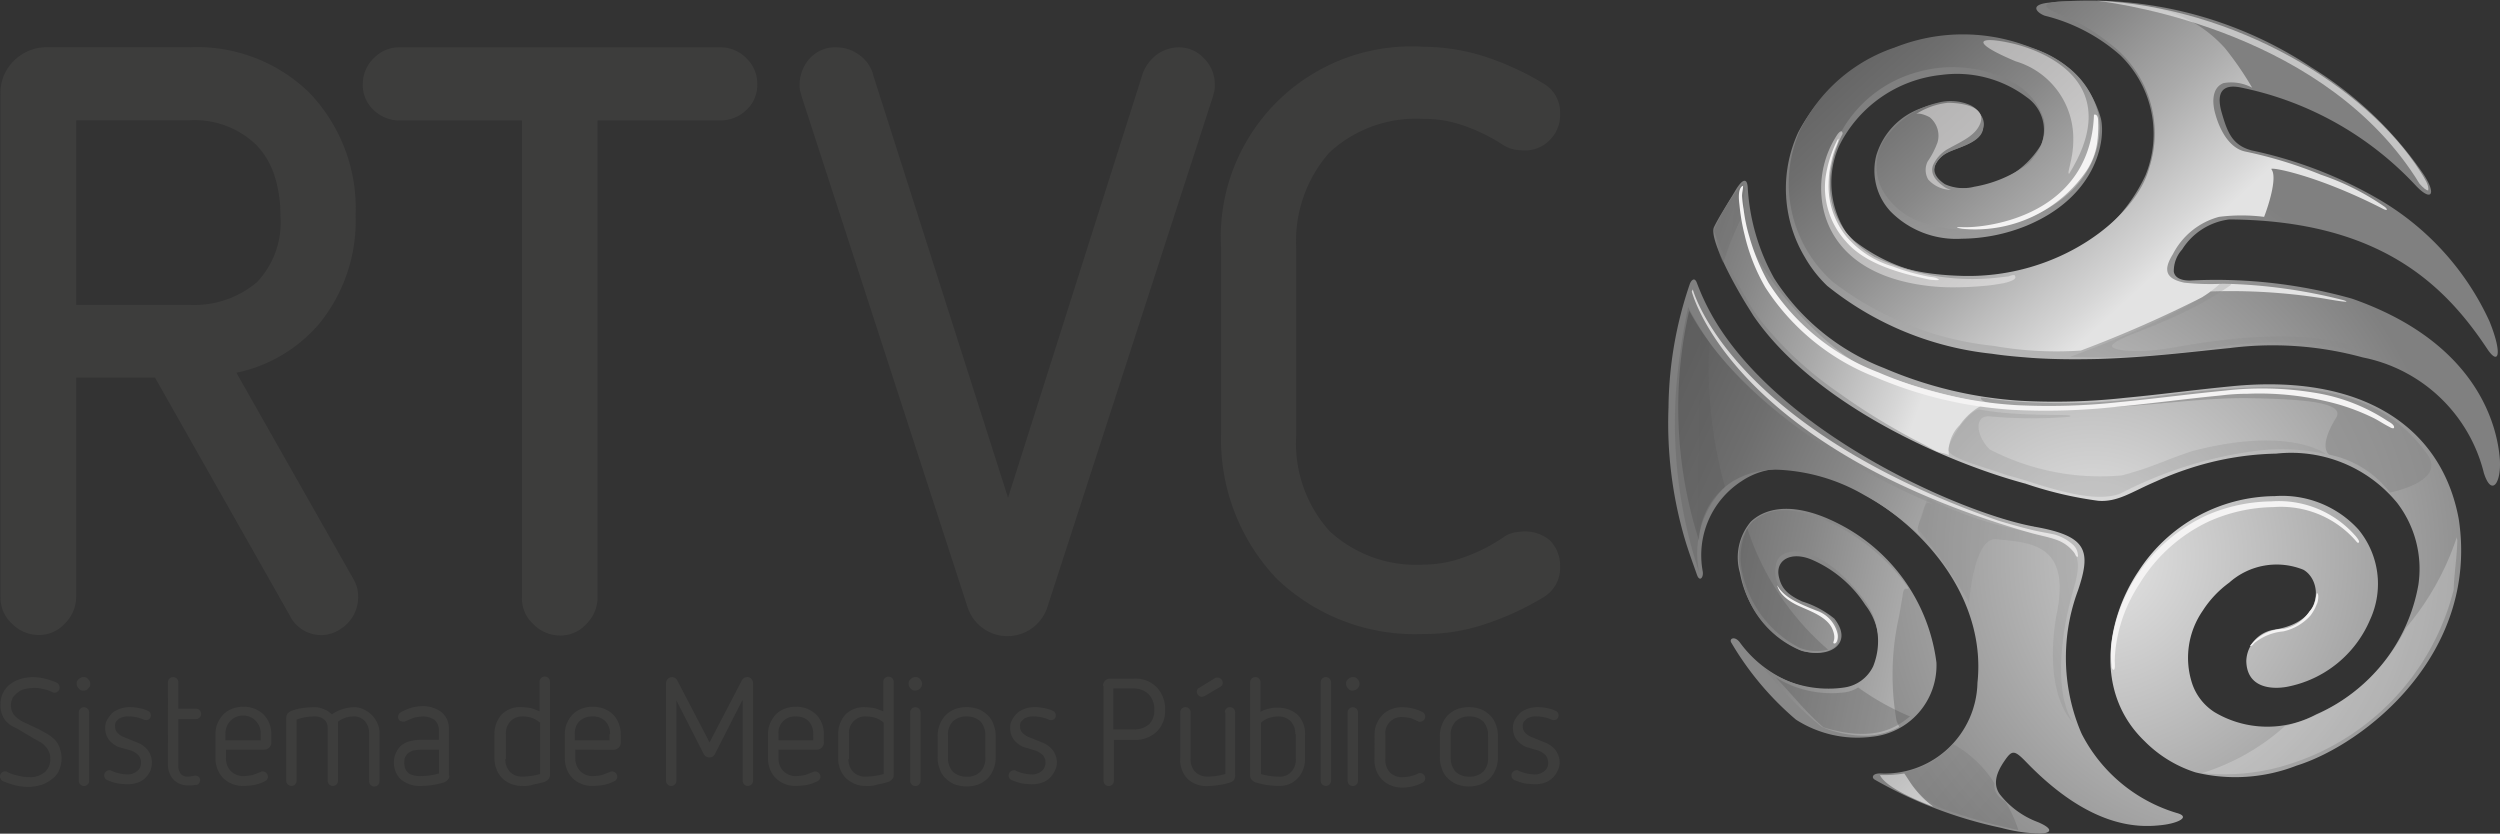 <svg xmlns="http://www.w3.org/2000/svg" xmlns:xlink="http://www.w3.org/1999/xlink" width="114.474" height="38.173" viewBox="0 0 114.474 38.173"><rect x="0" y="0" width="114.474" height="38.173" fill="#333333" stroke="none"/><defs><style>.a{fill:url(#a);}.b{fill:url(#b);}.c{fill:url(#c);}.d{fill:url(#d);}.e{fill:url(#e);}.f{fill:url(#f);}.g{fill:url(#g);}.h{fill:url(#h);}.i{fill:url(#i);}.j,.o,.p{fill:#f4f3f3;}.j{opacity:0.49;}.k,.l,.n{opacity:0.25;}.k{fill:url(#j);}.l{fill:url(#k);}.m{opacity:0.58;fill:url(#l);}.n{fill:url(#m);}.o{opacity:0.77;}.q,.r,.s,.t,.u{opacity:0.35;}.q{fill:url(#n);}.r{fill:url(#o);}.s{fill:url(#p);}.t{fill:url(#q);}.u{fill:url(#r);}.v,.w{fill:#f2f2f2;}.v{opacity:0.27;}.w{opacity:0.6;}.x{fill:#3d3d3c;}</style><radialGradient id="a" cx="2.282" cy="0.214" r="1.899" gradientTransform="translate(0.054) scale(1.112 1)" gradientUnits="objectBoundingBox"><stop offset="0" stop-color="#e6e6e6"/><stop offset="1" stop-color="#888"/></radialGradient><radialGradient id="b" cx="1.034" cy="0.503" r="0.784" gradientTransform="translate(0.005) scale(1.077 1)" gradientUnits="objectBoundingBox"><stop offset="0" stop-color="#e6e6e6"/><stop offset="1" stop-color="gray"/></radialGradient><radialGradient id="c" cx="0.651" cy="0.632" r="0.728" gradientTransform="translate(-0.022) scale(0.798 1)" xlink:href="#b"/><radialGradient id="d" cx="0.581" cy="1.149" r="0.895" gradientTransform="translate(-0.069) scale(0.68 1)" xlink:href="#b"/><linearGradient id="e" x1="0.839" y1="0.594" x2="-0.628" y2="0.053" gradientUnits="objectBoundingBox"><stop offset="0" stop-color="#e3e3e3"/><stop offset="0.055" stop-color="#d6d6d6"/><stop offset="0.272" stop-color="#aaa"/><stop offset="0.481" stop-color="#878787"/><stop offset="0.678" stop-color="#6e6e6e"/><stop offset="0.856" stop-color="#5f5f5f"/><stop offset="1" stop-color="#595959"/></linearGradient><linearGradient id="f" x1="0.694" y1="0.649" x2="-0.116" y2="0.136" xlink:href="#e"/><linearGradient id="g" x1="1.69" y1="0.834" x2="-1.136" y2="0.051" xlink:href="#e"/><linearGradient id="h" x1="1.537" y1="1.234" x2="-0.401" y2="0.442" xlink:href="#e"/><linearGradient id="i" x1="2.141" y1="1.333" x2="-9.228" y2="-5.443" xlink:href="#e"/><radialGradient id="j" cx="0.736" cy="0.607" r="1.701" gradientTransform="matrix(0.231, -0.023, 0.004, 0.817, -0.763, 0.546)" gradientUnits="objectBoundingBox"><stop offset="0" stop-color="#ededed"/><stop offset="1" stop-color="#888"/></radialGradient><radialGradient id="k" cx="-0.1" cy="0.118" r="2.538" gradientTransform="translate(-1.272) scale(0.253 1)" xlink:href="#j"/><radialGradient id="l" cx="0.738" cy="0.607" r="1.646" gradientTransform="translate(-0.579 -0.001) scale(0.234 0.981)" xlink:href="#j"/><radialGradient id="m" cx="0.739" cy="0.608" r="0.612" gradientTransform="translate(0.95 -0.004) scale(1.399 0.981)" xlink:href="#j"/><linearGradient id="n" x1="-7.063" y1="-1.068" x2="3.697" y2="1.132" xlink:href="#e"/><linearGradient id="o" x1="-3.836" y1="-4.671" x2="-0.59" y2="-0.758" xlink:href="#e"/><linearGradient id="p" x1="-5.07" y1="-1.472" x2="-0.128" y2="0.306" xlink:href="#e"/><linearGradient id="q" x1="-7.588" y1="-0.44" x2="1.318" y2="0.411" xlink:href="#e"/><linearGradient id="r" x1="-2.35" y1="-1.619" x2="2.327" y2="1.519" xlink:href="#e"/></defs><g transform="translate(19.819 0)"><g transform="translate(56.567)"><path class="a" d="M317.03,446.477a8.3,8.3,0,0,0-4.486-6.361c-1.9-.973-3.251-.807-4.011-.095a2.54,2.54,0,0,0-.5,2.35,4.812,4.812,0,0,0,2.729,3.513c1.187.475,2.563-.19,1.59-1.424a4.4,4.4,0,0,0-1.471-.783c-.665-.309-.949-.593-1.068-1.139-.166-.759.57-1.187,1.543-.759a5.532,5.532,0,0,1,2.421,2.065,2.951,2.951,0,0,1,.427,2.848,1.88,1.88,0,0,1-1.851,1.068,5.353,5.353,0,0,1-4.343-2.231c-.237-.285-.475-.142-.38.024a13.806,13.806,0,0,0,2.967,3.536,5.221,5.221,0,0,0,3.489.783A3.284,3.284,0,0,0,317.03,446.477Z" transform="translate(-304.747 -416.137)"/><path class="b" d="M318.819,419.614a7.223,7.223,0,0,1-4.319-3.584c-.047-.095-.095-.214-.142-.332a8.81,8.81,0,0,1-.047-6.266c.617-1.827.427-2.492-1.97-2.919-.047,0-.071-.024-.119-.024-3.2-.617-11.012-4.011-14.311-9.066a10.55,10.55,0,0,1-1.044-2.065c-.119-.332-.285-.095-.332.047a17.887,17.887,0,0,0-.973,5.649,18.811,18.811,0,0,0,.736,5.981c.19.641.38,1.139.57,1.685.119.332.309.119.261-.166a4.037,4.037,0,0,1,1.78-4.13,3.328,3.328,0,0,1,1.9-.57,7.778,7.778,0,0,1,3.821,1.234c3.062,1.8,5.459,5.008,5.079,8.568a4.251,4.251,0,0,1-4.391,4.153c-.427-.024-.475.19-.309.285A20,20,0,0,0,310.8,420.3a7.434,7.434,0,0,0,1.78.261c.57-.024.57-.237-.095-.522a3.982,3.982,0,0,1-1.756-1.282c-.332-.475-.142-1,.214-1.519s.451-.522,1.044.095c2.824,2.9,4.96,2.967,6.076,2.848C318.843,420.112,319.531,419.8,318.819,419.614Z" transform="translate(-295.548 -382.392)"/><path class="c" d="M327.955,385.569c-1.709.166-3.275.38-4.794.522a29.59,29.59,0,0,1-4.794.142,18.85,18.85,0,0,1-6.289-1.5,10.435,10.435,0,0,1-5.032-4.106,9.657,9.657,0,0,1-1.21-4.13c-.024-.522-.261-.4-.546.071-.38.641-.783,1.258-1,1.709-.214.427.641,2.16,1.448,3.489l.356.57c2.777,4.058,8.829,6.717,12.46,7.69.024,0,.047.024.071.024a17.418,17.418,0,0,0,3.251.759c.9.071,1.519-.4,2.634-.878a14.428,14.428,0,0,1,1.519-.593,13.641,13.641,0,0,1,4.011-.688,6.278,6.278,0,0,1,5.53,2.255,4.964,4.964,0,0,1,.973,3.75,7.981,7.981,0,0,1-4.675,5.933,4.725,4.725,0,0,1-4.652-.095,2.5,2.5,0,0,1-1.021-1.282,3.788,3.788,0,0,1,.475-3.37,4.78,4.78,0,0,1,1.21-1.282,3.261,3.261,0,0,1,3.394-.593c.854.475,1.021,2.4-1.377,2.753a1.5,1.5,0,0,0-1.234,1.424c.024,1.258,1.187,1.305,1.851,1.187a5.188,5.188,0,0,0,3.821-3.085,3.907,3.907,0,0,0-.546-4.13,4.729,4.729,0,0,0-3.821-1.519,7.507,7.507,0,0,0-6.242,3.441c-1.5,2.231-2.017,5.577.285,7.785a5.726,5.726,0,0,0,2.326,1.424,7.712,7.712,0,0,0,4.628-.309c3.109-.973,8.354-5.1,7.429-11.273C337.639,387.491,334.055,384.952,327.955,385.569Z" transform="translate(-302.192 -367.879)"/><path class="d" d="M350.92,362.3c-.119-1.59-1.068-5.364-6.764-7.357a22.989,22.989,0,0,0-7.429-.831c-.427,0-.688-.142-.736-.4a1.469,1.469,0,0,1,.38-1.021,2.984,2.984,0,0,1,2.16-1.377c6.906.047,9.873,3.014,11.8,5.91.546.831.712.237.119-1.234a12.494,12.494,0,0,0-5.2-5.672,19.636,19.636,0,0,0-5.672-2.16c-.926-.237-1.139-.854-1.4-1.756-.261-.926.071-1.282.831-1.139a15.053,15.053,0,0,1,8.093,4.533c.736.759.926.309.261-.641a17.072,17.072,0,0,0-5.055-4.794,18.406,18.406,0,0,0-12.1-2.967c-.9.119-.4.5-.119.593a8.172,8.172,0,0,1,3.441,1.8,5.019,5.019,0,0,1,1.163,5.506,7.727,7.727,0,0,1-5.387,4.3,11.67,11.67,0,0,1-3.37.356,7.845,7.845,0,0,1-4.581-1.661,3.059,3.059,0,0,1-.38-.4,4.164,4.164,0,0,1-.309-3.94,5.9,5.9,0,0,1,4.675-3.251,5.322,5.322,0,0,1,3.916,1.021,1.827,1.827,0,0,1,.665,2.16,4.135,4.135,0,0,1-4.3,1.946c-1.068-.427-.57-1.353.142-1.638.831-.309,1.377-.5,1.519-1.139.119-.546-.736-1.614-2.848-.831a3.294,3.294,0,0,0-2.065,2.16,2.753,2.753,0,0,0,.665,2.587,4.224,4.224,0,0,0,3.251,1.234,8.048,8.048,0,0,0,2.9-.57c3.275-1.329,3.7-3.94,3.465-4.937a4.656,4.656,0,0,0-3.18-3.228,8.786,8.786,0,0,0-5.815-.142,8.2,8.2,0,0,0-4.865,4.011,6.135,6.135,0,0,0,.309,5.72,5.8,5.8,0,0,0,1.021,1.305,14.428,14.428,0,0,0,7.547,3.109c.617.095,1.234.142,1.828.19,1.044.071,2.065.071,3.062.048,2.255-.071,4.319-.332,6-.5a15.567,15.567,0,0,1,6.076.427,7.145,7.145,0,0,1,5.554,5.293C350.54,364.034,350.991,363.394,350.92,362.3Z" transform="translate(-312.839 -341.266)"/><g transform="translate(0.436 0.058)"><path class="e" d="M305.682,377.065a2.711,2.711,0,0,0,.071-.665,7.5,7.5,0,0,0-1.353,2.255,18.293,18.293,0,0,0,1.471,3.062,7.312,7.312,0,0,0,.759,1.139,16.579,16.579,0,0,0,3.489,3.2,29.225,29.225,0,0,0,2.468,1.59c.451.261.926.522,1.4.759.237.119.451.261.688.356.071.024.475.095.475.166a1.72,1.72,0,0,1,.5-1.4,2.891,2.891,0,0,1,1.21-1,29.477,29.477,0,0,1-5.055-1.4C309.479,384.3,305.183,379.628,305.682,377.065Z" transform="translate(-302.735 -368.12)"/><path class="f" d="M337.7,355.06c.142-.095.261-.166.38-.261a26.954,26.954,0,0,1,5.1.309c.949.166,1.329.214,1,.095a24.208,24.208,0,0,0-5.53-.759,11.161,11.161,0,0,1-1.78-.047c-.9-.19-.949-.617-.522-1.305a3.351,3.351,0,0,1,2.112-1.709,8.252,8.252,0,0,1,2.065,0c.142-.356.641-1.8.332-2.184-.095-.119,2.017.237,5.079,1.8.214.119.285.071.119-.071a11.6,11.6,0,0,0-2.919-1.471,19.76,19.76,0,0,0-3.489-1.068c-.736-.166-1.163-1.021-1.353-1.709-.142-.475-.19-1.21.38-1.424a2.022,2.022,0,0,1,1.305.214,14.765,14.765,0,0,0-1.258-1.827c-1.756-1.922-3.94-2.089-6.408-2.112a11.116,11.116,0,0,0-1.258,0c-1.139.119-.047.522.5.736a8.519,8.519,0,0,1,1.851,1.139,5.136,5.136,0,0,1,1.851,5.767c-.617,2.231-4.106,5.031-8.544,4.913-1.614-.047-3.987-.309-5.388-2.017a4.205,4.205,0,0,1-.451-3.987,5.717,5.717,0,0,1,3.845-3.346,5.818,5.818,0,0,1,4.367.522,2.929,2.929,0,0,1,1.353,1.661,1.833,1.833,0,0,1-.024.878,2.132,2.132,0,0,1-.427.831,1.51,1.51,0,0,1-.475.475,5.855,5.855,0,0,1-2.255.9,2.031,2.031,0,0,1-1.353-.119c-.309-.214-.593-.5-.427-.9a1.161,1.161,0,0,1,.57-.546c.5-.261,1.543-.451,1.614-1.115a1.038,1.038,0,0,0-.617-1.068,2.248,2.248,0,0,0-1.472-.095,4.016,4.016,0,0,0-2.255,1.448,2.283,2.283,0,0,0-.142,2.753,3.294,3.294,0,0,0,1.78,1.305,6.329,6.329,0,0,0,1.875.309,8,8,0,0,0,2.9-.546c3.252-1.305,3.489-3.94,3.157-4.937-.475-1.5-1.543-2.373-3.37-2.99a8.4,8.4,0,0,0-5.886.119,7.5,7.5,0,0,0-4.367,3.821,6.026,6.026,0,0,0,1.5,6.906,14.51,14.51,0,0,0,7.381,2.943,16.458,16.458,0,0,0,3.987.214A56.3,56.3,0,0,0,337.7,355.06Z" transform="translate(-313.675 -341.511)"/><path class="g" d="M315.191,450.014a3.333,3.333,0,0,0,1.448-.4c-.024-.095-.095-.19-.119-.285a12.154,12.154,0,0,1,.119-4.794c.047-.285.095-.546.142-.831.024-.095.024-.309.095-.38.071-.095.119,0,.166-.047l.024-.024a9.2,9.2,0,0,0-3.275-2.848c-1.946-.973-3.085-.878-3.892-.166a2.416,2.416,0,0,0-.5,2.3,4.5,4.5,0,0,0,2.753,3.584c.522.166,1.519.119,1.685-.4a1.261,1.261,0,0,0-.617-1.353,6.992,6.992,0,0,1-1.685-.736,1.442,1.442,0,0,1-.5-1.59c.285-.736,1.994-.878,3.987,1.733a3.1,3.1,0,0,1,.427,3.062,1.734,1.734,0,0,1-1.353.973,4.607,4.607,0,0,1-.57.047,5.069,5.069,0,0,1-3.085-.949,16.934,16.934,0,0,0,2.658,2.706A5.122,5.122,0,0,0,315.191,450.014Z" transform="translate(-306.5 -416.386)"/><path class="h" d="M297.909,401.2a19.95,19.95,0,0,0,.451,10.538,3.314,3.314,0,0,1,1.519-2.706,3.767,3.767,0,0,1,2.112-.546,8.577,8.577,0,0,1,3.94,1.163,12.084,12.084,0,0,1,2.563,1.875c0-.047-.024-.071-.047-.119a.37.37,0,0,1-.071-.285,2.119,2.119,0,0,1,.166-.451c.048-.142.095-.309.142-.451.071-.19.095-.285.309-.166a.023.023,0,0,1,.024-.024C305.338,408.486,300.117,405.33,297.909,401.2Z" transform="translate(-297.383 -387.034)"/><path class="i" d="M337.848,491l-.332-.5a6,6,0,0,1-1.115.071c.309.688,2.445,1.448,2.445,1.448A4.483,4.483,0,0,1,337.848,491Z" transform="translate(-327.14 -455.14)"/></g><path class="j" d="M357.63,349.142s5.7,1.092,2.658,5.981c-.119-.024.19-.665.19-1.519a3.686,3.686,0,0,0-2.634-3.631C355.636,349.047,356.182,348.81,357.63,349.142Z" transform="translate(-341.93 -347.164)"/><path class="j" d="M344.771,361.1s1.78-.024,1.5.9c-.19.593-.9.878-1.4,1.163a1.62,1.62,0,0,0-.783.807c-.142.451.214.759.546,1a1.453,1.453,0,0,0,.285.119,1.438,1.438,0,0,1-1.044-.475.86.86,0,0,1-.024-.831,3.835,3.835,0,0,0,.451-.878,1.093,1.093,0,0,0-.356-1.139c-.119-.071-.5-.237-.641-.142A3.356,3.356,0,0,1,344.771,361.1Z" transform="translate(-331.967 -356.393)"/><path class="j" d="M326.087,366.715s0-.285-.237.024a4.472,4.472,0,0,0-.712,3.014c.214,1.733,1.471,3.441,4.628,3.892a9.566,9.566,0,0,0,1.424.095c.475,0,.973-.024,1.448-.071.285-.024.546-.071.831-.119.38-.095.617-.19.5-.356-.024-.047-.237.024-.285.047l-.641.071a10.389,10.389,0,0,1-5.506-.973C324.07,370.251,326.087,366.715,326.087,366.715Z" transform="translate(-318.101 -360.584)"/><path class="k" d="M351.045,420.292c-.451-.071-1.4,1.353-1.448,1.8-.047.427,1.638.807,2.706,1.21.949.19,3.726,1.4,5.174.831a18.673,18.673,0,0,1,6.147-1.946,9.248,9.248,0,0,1,3.275.142s-1.661-1.305-6.123-.142c-1.234.4-1.8.736-3.228,1.115a10.986,10.986,0,0,1-6.052-1.187c-.617-.593-.736-1.543-.047-1.519a21.242,21.242,0,0,0,3.679.024C355.625,420.434,353.157,420.671,351.045,420.292Z" transform="translate(-336.769 -401.534)"/><path class="l" d="M373.1,399.228s5.482-1.97,6.883-3.37c0,0,.688-.071.427.119-2.539,1.756-5.1,2.255-5.388,2.729-.119.19.949.427,2.824.095,2.539-.451,5.7-.831,8.236-.071.475.142.878.427.024.214a16.727,16.727,0,0,0-6.717-.071A34.339,34.339,0,0,1,373.1,399.228Z" transform="translate(-354.694 -382.891)"/><path class="m" d="M356.031,416.464c.142,0,.309.071.451.071l.593.071a30.051,30.051,0,0,0,6.693-.19c5.411-.688,9.968-1,12.555,2.634.9,1.258-1.709,1.756-1.709,1.756a4.639,4.639,0,0,0-2.777-1.733s-.546-.309.309-1.685c.427-.688-1.353-.854-3.8-.9-1.922-.047-3.845.237-5.743.356-1.21.071-2.421.119-3.631.095-.332,0-3.2-.071-3.085-.475Z" transform="translate(-341.565 -398.252)"/><path class="n" d="M344.151,437.4a17.6,17.6,0,0,0,4.913,1.59c2.8.475,1.875,1.922,1.59,3.251,0,0-.973,3.607.142,5.411,0,0-1.353-1.187-.759-4.842.736-3.37-1.21-3.37-2.729-3.536-1.044-.119-1.258,2.9-1.258,2.9a28.88,28.88,0,0,0-2.017-2.967,4.883,4.883,0,0,1-.332-.451A10.539,10.539,0,0,1,344.151,437.4Z" transform="translate(-332.272 -414.584)"/><path class="o" d="M315.669,408.112c-.783-.19-1.543-.427-1.543-.427-12.365-4.343-13.979-10.585-13.979-10.585l-.047.095s1.614,6.55,13.979,10.585c0,0,.712.237,1.471.451.4.119.831.19,1.234.332a1.743,1.743,0,0,1,.807.57.6.6,0,0,1,.095.166c.071.071.119.071.095-.047a.707.707,0,0,0-.19-.427,2.168,2.168,0,0,0-.878-.5C316.4,408.255,316.049,408.207,315.669,408.112Z" transform="translate(-299.02 -383.849)"/><path class="p" d="M330.571,374.516c-1.187-.261-2.9-.665-3.821-1.756a3.673,3.673,0,0,1-.926-2.9,5.475,5.475,0,0,1,.546-1.733c.142-.214-.047.285-.119.427a4.325,4.325,0,0,0-.166.593,4.369,4.369,0,0,0-.119.973,3.664,3.664,0,0,0,.831,2.445,4.455,4.455,0,0,0,2.112,1.353,9.821,9.821,0,0,0,1.685.475,1.191,1.191,0,0,1,.285.047C331.307,374.611,330.571,374.516,330.571,374.516Z" transform="translate(-318.621 -361.715)"/><path class="p" d="M410.862,455.7c-.047.119-.047.285-.095.4a.949.949,0,0,1-.237.427,1.87,1.87,0,0,1-1.187.807,1.978,1.978,0,0,0-1.543.783c.095.024.142-.071.214-.142a2.433,2.433,0,0,1,1.305-.522,2.347,2.347,0,0,0,1.258-.736,2.235,2.235,0,0,0,.285-.522C410.909,456.127,410.98,455.724,410.862,455.7Z" transform="translate(-381.159 -428.541)"/><path class="p" d="M316.6,454.2s.047.522,1,.949c.522.237,1.282.5,1.519,1.044.214.5-.024.617.071.665.142.047.214-.261.166-.451a1.456,1.456,0,0,0-.949-1.044C317.383,454.959,316.885,454.7,316.6,454.2Z" transform="translate(-311.604 -427.397)"/><path class="q" d="M305.748,377.037c.024-.119-.119-.142-.119-.237a8.783,8.783,0,0,0-1.329,2.089c.166.332.19,1.139.451,1.519a11.3,11.3,0,0,1,.973-2.326A3.1,3.1,0,0,1,305.748,377.037Z" transform="translate(-302.223 -368.367)"/><path class="r" d="M322.371,473.7A11.8,11.8,0,0,1,320,472.375a1.593,1.593,0,0,1-.759.237,3.844,3.844,0,0,1-.522.024,4.823,4.823,0,0,1-2.516-.736c.854.878,1.329,1.543,2.207,2.3C320.733,474.914,321.754,474.2,322.371,473.7Z" transform="translate(-311.299 -440.896)"/><path class="s" d="M309.687,445.265a5.029,5.029,0,0,0,2.587,3.394,2.086,2.086,0,0,0,1.329.095,12.414,12.414,0,0,1-3.7-5.554A3.03,3.03,0,0,0,309.687,445.265Z" transform="translate(-306.281 -419.007)"/><path class="t" d="M297.117,402.707a21.49,21.49,0,0,0,.878,9.921,4.281,4.281,0,0,1,1.187-3.892,20.435,20.435,0,0,1-.712-6.622,12.665,12.665,0,0,1-.973-1.614C297.354,401.188,297.212,401.924,297.117,402.707Z" transform="translate(-296.583 -386.442)"/><path class="u" d="M343.407,484.8a4.184,4.184,0,0,1-2.207,1.305,3.533,3.533,0,0,0,1.614,1.614,25.4,25.4,0,0,0,3.584,1.021,6.2,6.2,0,0,0-.593-1.305c-.38-.237-.546-.5-.5-.831A5.29,5.29,0,0,0,343.407,484.8Z" transform="translate(-330.365 -450.734)"/><path class="v" d="M410.277,445.066c0-.047-.024-.095-.024-.166a12.537,12.537,0,0,1-2.326,4.153,8.621,8.621,0,0,1-4.557,4.177c-.356.142-.688.237-1,.332A10.141,10.141,0,0,1,398.6,455.7a9.6,9.6,0,0,0,3.489-.261,11.256,11.256,0,0,0,8.022-8.141C410.111,446.775,410.253,445.849,410.277,445.066Z" transform="translate(-374.142 -420.304)"/><path class="w" d="M378.2,341.4c1.353.166,10.585,1.519,14.786,8.378.166.19.309.309.4.309.047-.237-.166-.546-.356-.854C390.518,345.292,384.513,341.685,378.2,341.4Z" transform="translate(-358.584 -341.368)"/><path class="p" d="M310.542,381.538a9.684,9.684,0,0,1-.878-2.112,7.4,7.4,0,0,1-.261-1.258,5.069,5.069,0,0,1-.071-.593c0-.166.047-.309.047-.475-.261.095-.19.688-.166.878a9.29,9.29,0,0,0,.237,1.377,8.717,8.717,0,0,0,.949,2.4,10.543,10.543,0,0,0,5.031,4.106,18.985,18.985,0,0,0,6.289,1.5,29.593,29.593,0,0,0,4.794-.142c1.519-.142,3.085-.356,4.794-.522a9.556,9.556,0,0,1,1.163-.071,13.4,13.4,0,0,1,4.13.475,10.025,10.025,0,0,1,1.661.641c.237.119.475.285.712.4.071.047.237.119.214,0-.024-.142-.261-.237-.356-.309a8.439,8.439,0,0,0-3.157-1.234,14.813,14.813,0,0,0-4.225-.119c-1.709.166-3.275.38-4.794.522a29.59,29.59,0,0,1-4.794.142,18.851,18.851,0,0,1-6.289-1.5A10.3,10.3,0,0,1,310.542,381.538Z" transform="translate(-305.95 -368.595)"/><path class="p" d="M382.3,441.72a7.382,7.382,0,0,1,3.18-2.824,7.491,7.491,0,0,1,2.919-.641,4.552,4.552,0,0,1,3.774,1.543c.024.024.095.142.142.071.024-.024,0-.071-.024-.119a1.3,1.3,0,0,0-.166-.214,4.66,4.66,0,0,0-3.821-1.543,7.631,7.631,0,0,0-2.967.641,7.682,7.682,0,0,0-4.082,4.652,7.594,7.594,0,0,0-.237,1,4.138,4.138,0,0,0-.024,1.21.285.285,0,0,0,.047.19c.142.119.095-.332.095-.38a5.818,5.818,0,0,1,.047-.641,6.97,6.97,0,0,1,.57-1.97A7.834,7.834,0,0,1,382.3,441.72Z" transform="translate(-360.689 -415.035)"/><path class="p" d="M357.687,364.683a3.141,3.141,0,0,1-.5,1.282,6.169,6.169,0,0,1-5.672,2.634s-.593-.095.071-.071c1.139.024,5.791-.546,5.957-5.15,0,0,.166-.071.19.237A5.755,5.755,0,0,1,357.687,364.683Z" transform="translate(-338.047 -358.124)"/></g><g transform="translate(-19.819 2.144)"><g transform="translate(0 28.836)"><path class="x" d="M-25.446,474.3c-.119-.071-.237-.119-.356-.19a1.244,1.244,0,0,1-.261-.237,1.087,1.087,0,0,1-.166-.332,1.179,1.179,0,0,1-.047-.427,1.1,1.1,0,0,1,.119-.5,1.208,1.208,0,0,1,.309-.38,1.641,1.641,0,0,1,.451-.237,2.022,2.022,0,0,1,.546-.095,2.322,2.322,0,0,1,.617.071,4.094,4.094,0,0,1,.5.166.237.237,0,0,1,.119.095.337.337,0,0,1,.047.142.215.215,0,0,1-.071.166.215.215,0,0,1-.166.071c-.047,0-.071,0-.095-.024a1.509,1.509,0,0,0-.427-.142,1.618,1.618,0,0,0-.5-.047,1.6,1.6,0,0,0-.332.047.736.736,0,0,0-.309.142,1.124,1.124,0,0,0-.237.237.786.786,0,0,0-.095.356.73.73,0,0,0,.142.451,1.391,1.391,0,0,0,.4.309l.759.356c.119.071.261.142.38.214a1.793,1.793,0,0,1,.332.261.894.894,0,0,1,.214.356,1.535,1.535,0,0,1,.095.475,1.434,1.434,0,0,1-.119.57.927.927,0,0,1-.332.4,1.528,1.528,0,0,1-.475.261,2.383,2.383,0,0,1-.57.095,2.737,2.737,0,0,1-.617-.071,5.346,5.346,0,0,1-.57-.19.185.185,0,0,1-.095-.095c-.024-.047-.047-.071-.047-.119a.216.216,0,0,1,.071-.166.216.216,0,0,1,.166-.071c.047,0,.071,0,.095.024a1.887,1.887,0,0,0,.475.166,1.8,1.8,0,0,0,.5.071,1.043,1.043,0,0,0,.759-.237A.792.792,0,0,0-24,475.6a.657.657,0,0,0-.071-.309.852.852,0,0,0-.166-.237.929.929,0,0,0-.237-.19c-.095-.047-.166-.095-.261-.142Z" transform="translate(26.3 -471.876)"/><path class="x" d="M-11.191,472.517a.231.231,0,0,1-.214-.095.29.29,0,0,1-.095-.214.231.231,0,0,1,.095-.214.29.29,0,0,1,.214-.095.231.231,0,0,1,.214.095.29.29,0,0,1,.095.214.231.231,0,0,1-.095.214A.231.231,0,0,1-11.191,472.517Zm-.214,1a.216.216,0,0,1,.071-.166.215.215,0,0,1,.166-.071.215.215,0,0,1,.166.071.216.216,0,0,1,.071.166v3.133a.215.215,0,0,1-.071.166.215.215,0,0,1-.166.071.215.215,0,0,1-.166-.071.215.215,0,0,1-.071-.166Z" transform="translate(15.013 -471.876)"/><path class="x" d="M-5.535,479.527a1.1,1.1,0,0,1-.427-.309.866.866,0,0,1-.19-.57.7.7,0,0,1,.095-.38,1.523,1.523,0,0,1,.237-.309,1.257,1.257,0,0,1,.356-.19,1.343,1.343,0,0,1,.427-.071,2.393,2.393,0,0,1,.451.047,1.778,1.778,0,0,1,.38.119.228.228,0,0,1,.142.214.215.215,0,0,1-.071.166.2.2,0,0,1-.166.047.18.18,0,0,1-.095-.024,1.734,1.734,0,0,0-.712-.142.657.657,0,0,0-.214.024,1.641,1.641,0,0,0-.19.071l-.142.142a.353.353,0,0,0-.047.214.41.41,0,0,0,.119.309.853.853,0,0,0,.237.166l.641.261a1.124,1.124,0,0,1,.5.356.951.951,0,0,1,.19.546,1.109,1.109,0,0,1-.071.4,1.07,1.07,0,0,1-.237.332.894.894,0,0,1-.356.214,1.381,1.381,0,0,1-.451.071,3.229,3.229,0,0,1-.5-.047,3.008,3.008,0,0,1-.427-.142.228.228,0,0,1-.142-.214.215.215,0,0,1,.071-.166.215.215,0,0,1,.166-.071h.047c.024,0,.024,0,.047.024a2.093,2.093,0,0,0,.356.119,2.076,2.076,0,0,0,.38.047.663.663,0,0,0,.427-.142.461.461,0,0,0,.19-.38.466.466,0,0,0-.119-.356.894.894,0,0,0-.332-.214Z" transform="translate(10.97 -476.3)"/><path class="x" d="M6.1,472.137a.237.237,0,0,1,.475,0v1.21h.807a.237.237,0,0,1,0,.475H6.575v2.16a.583.583,0,0,0,.119.356.393.393,0,0,0,.309.119.59.59,0,0,0,.19-.024,1.338,1.338,0,0,0,.166-.024.337.337,0,0,1,.142.047.215.215,0,0,1,.071.166.337.337,0,0,1-.047.142.169.169,0,0,1-.142.071c-.071,0-.142.024-.19.024H7a.952.952,0,0,1-.356-.071.853.853,0,0,1-.285-.19,1.028,1.028,0,0,1-.261-.688Z" transform="translate(1.59 -471.876)"/><path class="x" d="M15.775,479.57v.38a.827.827,0,0,0,.214.593.8.8,0,0,0,.593.237,2.09,2.09,0,0,0,.4-.047c.142-.047.261-.095.38-.142a.143.143,0,0,1,.095-.024.243.243,0,0,1,.237.237.228.228,0,0,1-.142.214,1.89,1.89,0,0,1-.475.166,3.539,3.539,0,0,1-.5.047,1.277,1.277,0,0,1-.522-.095,1.147,1.147,0,0,1-.665-.665,1.277,1.277,0,0,1-.095-.522v-1.068a1.277,1.277,0,0,1,.095-.522,1.469,1.469,0,0,1,.261-.4,1.185,1.185,0,0,1,.4-.261,1.483,1.483,0,0,1,1.044,0,1.469,1.469,0,0,1,.4.261,1.184,1.184,0,0,1,.261.4,1.277,1.277,0,0,1,.095.522v.356a.325.325,0,0,1-.332.332Zm1.59-.712a.827.827,0,0,0-.214-.593.808.808,0,0,0-1.4.593v.285h1.614Z" transform="translate(-5.427 -476.223)"/><path class="x" d="M32.7,478.863a1.192,1.192,0,0,0-.047-.285,2.087,2.087,0,0,0-.142-.237.852.852,0,0,0-.237-.166.6.6,0,0,0-.285-.047,1.12,1.12,0,0,0-.712.237v2.706a.237.237,0,0,1-.475,0v-2.445a.693.693,0,0,0-.047-.214.483.483,0,0,0-.142-.166.71.71,0,0,0-.19-.095.731.731,0,0,0-.237-.024,2.312,2.312,0,0,0-.807.142v2.8a.237.237,0,0,1-.475,0V478.2a.559.559,0,0,1,.047-.19.628.628,0,0,1,.142-.119,2.14,2.14,0,0,1,.522-.142,3.894,3.894,0,0,1,.546-.047,1.063,1.063,0,0,1,.475.095.938.938,0,0,1,.356.237,1.777,1.777,0,0,1,.475-.237,1.852,1.852,0,0,1,.522-.095.963.963,0,0,1,.451.095,1.265,1.265,0,0,1,.641.641,1.062,1.062,0,0,1,.095.475v2.184a.237.237,0,0,1-.475,0Z" transform="translate(-15.799 -476.3)"/><path class="x" d="M52.239,480.68a.269.269,0,0,1-.071.19.426.426,0,0,1-.166.119,3.788,3.788,0,0,1-.5.119,3.88,3.88,0,0,1-.522.047,1.371,1.371,0,0,1-.973-.309,1.089,1.089,0,0,1,0-1.519,1.093,1.093,0,0,1,.4-.214,2.076,2.076,0,0,1,.57-.071h.783v-.427a.624.624,0,0,0-.19-.475.912.912,0,0,0-.522-.166,2.337,2.337,0,0,0-.4.047c-.119.047-.261.095-.4.166a.214.214,0,0,1-.119.024.343.343,0,0,1-.166-.047A.216.216,0,0,1,49.89,478a.249.249,0,0,1,.119-.214,2.252,2.252,0,0,1,.5-.214,1.975,1.975,0,0,1,.522-.071,1.381,1.381,0,0,1,.451.071,1.418,1.418,0,0,1,.38.19.905.905,0,0,1,.261.332.963.963,0,0,1,.095.451v2.136Zm-.475-1.187h-.783a2.128,2.128,0,0,0-.427.047,1.036,1.036,0,0,0-.237.142.833.833,0,0,0-.119.19.973.973,0,0,0,0,.427.485.485,0,0,0,.119.214.4.4,0,0,0,.237.142,1.115,1.115,0,0,0,.427.047,2.984,2.984,0,0,0,.783-.119Z" transform="translate(-31.663 -476.147)"/><path class="x" d="M70.382,476.808a1.278,1.278,0,0,1-.522-.095,1.147,1.147,0,0,1-.665-.665,1.277,1.277,0,0,1-.095-.522v-1.068a1.338,1.338,0,0,1,.332-.926,1.2,1.2,0,0,1,.926-.332,2.614,2.614,0,0,1,.427.047c.142.047.261.095.38.142v-1.353a.237.237,0,0,1,.475,0v4.272a.269.269,0,0,1-.071.19.426.426,0,0,1-.166.119,3.8,3.8,0,0,1-.5.119A1.269,1.269,0,0,1,70.382,476.808Zm-.783-1.234a.827.827,0,0,0,.214.593.77.77,0,0,0,.57.214,3.162,3.162,0,0,0,.807-.119v-2.35a1.418,1.418,0,0,0-.356-.214,1.343,1.343,0,0,0-.427-.071.734.734,0,0,0-.57.214.79.79,0,0,0-.214.593v1.139Z" transform="translate(-46.458 -471.8)"/><path class="x" d="M83.175,479.57v.38a.827.827,0,0,0,.214.593.8.8,0,0,0,.593.237,2.089,2.089,0,0,0,.4-.047c.142-.047.261-.095.38-.142a.143.143,0,0,1,.095-.024.243.243,0,0,1,.237.237.228.228,0,0,1-.142.214,1.89,1.89,0,0,1-.475.166,3.539,3.539,0,0,1-.5.047,1.277,1.277,0,0,1-.522-.095,1.147,1.147,0,0,1-.665-.665,1.277,1.277,0,0,1-.095-.522v-1.068a1.277,1.277,0,0,1,.095-.522,1.469,1.469,0,0,1,.261-.4,1.184,1.184,0,0,1,.4-.261,1.483,1.483,0,0,1,1.044,0,1.147,1.147,0,0,1,.665.665,1.277,1.277,0,0,1,.095.522v.356a.325.325,0,0,1-.332.332Zm1.59-.712a.827.827,0,0,0-.214-.593.79.79,0,0,0-.593-.214.827.827,0,0,0-.593.214.79.79,0,0,0-.214.593v.285h1.59v-.285Z" transform="translate(-56.831 -476.223)"/><path class="x" d="M105.689,472.968l-1.258,2.468a.261.261,0,0,1-.237.142.3.3,0,0,1-.261-.142l-1.258-2.468v3.679a.237.237,0,0,1-.475,0v-4.462a.269.269,0,0,1,.071-.19.293.293,0,0,1,.19-.095.277.277,0,0,1,.261.166l1.471,2.824,1.471-2.824a.277.277,0,0,1,.261-.166.216.216,0,0,1,.19.095.269.269,0,0,1,.071.19v4.462a.237.237,0,0,1-.475,0v-3.679Z" transform="translate(-71.703 -471.876)"/><path class="x" d="M122.375,479.57v.38a.827.827,0,0,0,.214.593.8.8,0,0,0,.593.237,2.337,2.337,0,0,0,.4-.047c.142-.047.261-.095.38-.142a.143.143,0,0,1,.095-.024.243.243,0,0,1,.237.237.228.228,0,0,1-.142.214,1.89,1.89,0,0,1-.475.166,3.539,3.539,0,0,1-.5.047,1.277,1.277,0,0,1-.522-.095,1.147,1.147,0,0,1-.665-.665,1.277,1.277,0,0,1-.095-.522v-1.068a1.277,1.277,0,0,1,.095-.522,1.47,1.47,0,0,1,.261-.4,1.185,1.185,0,0,1,.4-.261,1.483,1.483,0,0,1,1.044,0,1.469,1.469,0,0,1,.4.261,1.184,1.184,0,0,1,.261.4,1.277,1.277,0,0,1,.095.522v.356a.324.324,0,0,1-.332.332Zm1.59-.712a.827.827,0,0,0-.214-.593.77.77,0,0,0-.57-.214.741.741,0,0,0-.807.807v.285h1.59Z" transform="translate(-86.727 -476.223)"/><path class="x" d="M136.682,476.808a1.278,1.278,0,0,1-.522-.095,1.469,1.469,0,0,1-.4-.261,1.184,1.184,0,0,1-.261-.4,1.277,1.277,0,0,1-.095-.522v-1.068a1.338,1.338,0,0,1,.332-.926,1.2,1.2,0,0,1,.926-.332,2.614,2.614,0,0,1,.427.047c.142.047.261.095.38.142v-1.353a.237.237,0,0,1,.475,0v4.272a.269.269,0,0,1-.071.19.425.425,0,0,1-.166.119,3.8,3.8,0,0,1-.5.119A1.326,1.326,0,0,1,136.682,476.808Zm-.807-1.234a.827.827,0,0,0,.214.593.789.789,0,0,0,.593.214,3.162,3.162,0,0,0,.807-.119v-2.35a1.1,1.1,0,0,0-.356-.214,1.344,1.344,0,0,0-.427-.071.74.74,0,0,0-.807.807v1.139Z" transform="translate(-97.023 -471.8)"/><path class="x" d="M149.309,472.517a.231.231,0,0,1-.214-.095.29.29,0,0,1-.095-.214.231.231,0,0,1,.095-.214.29.29,0,0,1,.214-.095.231.231,0,0,1,.214.095.29.29,0,0,1,.095.214.326.326,0,0,1-.309.309Zm-.237,1a.237.237,0,0,1,.475,0v3.133a.237.237,0,0,1-.475,0Z" transform="translate(-107.395 -471.876)"/><path class="x" d="M157.258,479.978a1.392,1.392,0,0,1-.095.546,1.291,1.291,0,0,1-.261.427,1.346,1.346,0,0,1-.427.285,1.617,1.617,0,0,1-1.092,0,1.347,1.347,0,0,1-.427-.285.993.993,0,0,1-.261-.427,1.392,1.392,0,0,1-.095-.546v-.926a1.392,1.392,0,0,1,.095-.546,1.291,1.291,0,0,1,.261-.427,1.348,1.348,0,0,1,.427-.285,1.617,1.617,0,0,1,1.092,0,1.346,1.346,0,0,1,.427.285.993.993,0,0,1,.261.427,1.392,1.392,0,0,1,.095.546Zm-.475-.973a.95.95,0,0,0-.214-.641.878.878,0,0,0-.641-.237.859.859,0,0,0-.641.237.871.871,0,0,0-.214.641v1a.95.95,0,0,0,.214.641.878.878,0,0,0,.641.237.824.824,0,0,0,.641-.237.87.87,0,0,0,.214-.641Z" transform="translate(-111.666 -476.3)"/><path class="x" d="M168.988,479.527a1.1,1.1,0,0,1-.427-.309.866.866,0,0,1-.19-.57.7.7,0,0,1,.095-.38,1.523,1.523,0,0,1,.237-.309,1.257,1.257,0,0,1,.356-.19,1.343,1.343,0,0,1,.427-.071,2.393,2.393,0,0,1,.451.047,1.778,1.778,0,0,1,.38.119.228.228,0,0,1,.142.214.215.215,0,0,1-.071.166.2.2,0,0,1-.166.047.18.18,0,0,1-.095-.024,1.734,1.734,0,0,0-.712-.142.657.657,0,0,0-.214.024,1.64,1.64,0,0,0-.19.071l-.142.142a.353.353,0,0,0-.047.214.41.41,0,0,0,.119.309.853.853,0,0,0,.237.166l.641.261a1.124,1.124,0,0,1,.5.356.951.951,0,0,1,.19.546.78.78,0,0,1-.095.4,1.07,1.07,0,0,1-.237.332.894.894,0,0,1-.356.214,1.381,1.381,0,0,1-.451.071,3.229,3.229,0,0,1-.5-.047,3.008,3.008,0,0,1-.427-.142.228.228,0,0,1-.142-.214.243.243,0,0,1,.237-.237h.047c.024,0,.024,0,.047.024a1.923,1.923,0,0,0,.736.166.663.663,0,0,0,.427-.142.461.461,0,0,0,.19-.38.466.466,0,0,0-.119-.356.894.894,0,0,0-.332-.214Z" transform="translate(-122.115 -476.3)"/><path class="x" d="M186.5,472.532a.324.324,0,0,1,.332-.332h1.092a1.36,1.36,0,0,1,1.021.38,1.432,1.432,0,0,1,.4,1.044,1.341,1.341,0,0,1-.38,1,1.416,1.416,0,0,1-1.044.38H187v1.875a.237.237,0,0,1-.475,0v-4.343Zm1.4,1.994a1.035,1.035,0,0,0,.712-.237.879.879,0,0,0,.237-.665.969.969,0,0,0-.261-.712.95.95,0,0,0-.688-.261h-.926v1.875Z" transform="translate(-135.995 -472.105)"/><path class="x" d="M203.441,473.59a.237.237,0,0,1,.475,0v2.9a.447.447,0,0,1-.047.19.427.427,0,0,1-.166.119,3.374,3.374,0,0,1-.522.119,3.889,3.889,0,0,1-.522.047,1.258,1.258,0,0,1-.926-.332,1.237,1.237,0,0,1-.332-.926V473.59a.237.237,0,0,1,.475,0v2.136a.827.827,0,0,0,.214.593.79.79,0,0,0,.593.214,2.985,2.985,0,0,0,.783-.119V473.59Zm-.9-.759a.338.338,0,0,1-.142.047.216.216,0,0,1-.166-.071.205.205,0,0,1-.071-.142.193.193,0,0,1,.095-.19l.736-.451a.178.178,0,0,1,.119-.024.243.243,0,0,1,.237.237.211.211,0,0,1-.119.19Z" transform="translate(-147.359 -471.953)"/><path class="x" d="M216.182,476.884a4.236,4.236,0,0,1-.546-.047,3.782,3.782,0,0,1-.5-.119.426.426,0,0,1-.166-.119.27.27,0,0,1-.071-.19v-4.272a.237.237,0,0,1,.475,0v1.353a1.048,1.048,0,0,1,.38-.142,1.175,1.175,0,0,1,.4-.047,1.338,1.338,0,0,1,.926.332,1.236,1.236,0,0,1,.332.926v1.068a1.277,1.277,0,0,1-.095.522,1.147,1.147,0,0,1-.665.665A1.334,1.334,0,0,1,216.182,476.884Zm.783-2.373a.827.827,0,0,0-.214-.593.77.77,0,0,0-.57-.214,1.343,1.343,0,0,0-.427.071.893.893,0,0,0-.356.214v2.35a3.013,3.013,0,0,0,.807.119.7.7,0,0,0,.57-.214.79.79,0,0,0,.214-.593v-1.139Z" transform="translate(-157.655 -471.876)"/><path class="x" d="M228.5,472.137a.237.237,0,0,1,.475,0v4.509a.237.237,0,0,1-.475,0Z" transform="translate(-168.027 -471.876)"/><path class="x" d="M233.709,472.517a.231.231,0,0,1-.214-.095.29.29,0,0,1-.095-.214.231.231,0,0,1,.095-.214.29.29,0,0,1,.214-.095.231.231,0,0,1,.214.095.29.29,0,0,1,.095.214.326.326,0,0,1-.309.309Zm-.237,1a.237.237,0,0,1,.475,0v3.133a.237.237,0,0,1-.475,0Z" transform="translate(-171.764 -471.876)"/><path class="x" d="M238.9,478.982a1.277,1.277,0,0,1,.095-.522,1.47,1.47,0,0,1,.261-.4,1.185,1.185,0,0,1,.4-.261,1.277,1.277,0,0,1,.522-.095,2.015,2.015,0,0,1,.9.214.228.228,0,0,1,.142.214.243.243,0,0,1-.237.237c-.047,0-.071,0-.095-.024-.119-.047-.214-.095-.332-.142a1.831,1.831,0,0,0-.356-.047.74.74,0,0,0-.807.807V480.1a.827.827,0,0,0,.214.593.79.79,0,0,0,.593.214,1.831,1.831,0,0,0,.356-.047,1.372,1.372,0,0,0,.332-.119.179.179,0,0,1,.095-.024.243.243,0,0,1,.237.237.228.228,0,0,1-.142.214,2.015,2.015,0,0,1-.9.214,1.277,1.277,0,0,1-.522-.095,1.147,1.147,0,0,1-.665-.664,1.278,1.278,0,0,1-.095-.522Z" transform="translate(-175.959 -476.3)"/><path class="x" d="M254.158,479.978a1.393,1.393,0,0,1-.095.546,1.292,1.292,0,0,1-.261.427,1.346,1.346,0,0,1-.427.285,1.617,1.617,0,0,1-1.092,0,1.346,1.346,0,0,1-.427-.285.993.993,0,0,1-.261-.427,1.393,1.393,0,0,1-.095-.546v-.926a1.392,1.392,0,0,1,.095-.546,1.292,1.292,0,0,1,.261-.427,1.347,1.347,0,0,1,.427-.285,1.617,1.617,0,0,1,1.092,0,1.347,1.347,0,0,1,.427.285.993.993,0,0,1,.261.427,1.393,1.393,0,0,1,.095.546Zm-.451-.973a.95.95,0,0,0-.214-.641.878.878,0,0,0-.641-.237.859.859,0,0,0-.641.237.871.871,0,0,0-.214.641v1a.95.95,0,0,0,.214.641.878.878,0,0,0,.641.237.859.859,0,0,0,.641-.237.87.87,0,0,0,.214-.641Z" transform="translate(-185.569 -476.3)"/><path class="x" d="M265.988,479.527a1.1,1.1,0,0,1-.427-.309.866.866,0,0,1-.19-.57.7.7,0,0,1,.095-.38,1.524,1.524,0,0,1,.237-.309,1.257,1.257,0,0,1,.356-.19,1.344,1.344,0,0,1,.427-.071,2.393,2.393,0,0,1,.451.047,1.777,1.777,0,0,1,.38.119.228.228,0,0,1,.142.214.215.215,0,0,1-.071.166.2.2,0,0,1-.166.047.179.179,0,0,1-.095-.024,1.734,1.734,0,0,0-.712-.142.657.657,0,0,0-.214.024,1.641,1.641,0,0,0-.19.071l-.142.142a.353.353,0,0,0-.047.214.41.41,0,0,0,.119.309.854.854,0,0,0,.237.166l.641.261a1.125,1.125,0,0,1,.5.356.951.951,0,0,1,.19.546.78.78,0,0,1-.095.4,1.071,1.071,0,0,1-.237.332.894.894,0,0,1-.356.214,1.381,1.381,0,0,1-.451.071,3.23,3.23,0,0,1-.5-.047,3.009,3.009,0,0,1-.427-.142.228.228,0,0,1-.142-.214.243.243,0,0,1,.237-.237h.047c.024,0,.024,0,.047.024a1.923,1.923,0,0,0,.736.166.662.662,0,0,0,.427-.142.461.461,0,0,0,.19-.38.583.583,0,0,0-.119-.356.894.894,0,0,0-.332-.214Z" transform="translate(-196.093 -476.3)"/></g><g transform="translate(0.024 0)"><path class="x" d="M-15.4,365.3a6.8,6.8,0,0,0,3.821-2.278,7.462,7.462,0,0,0,1.638-4.937,7.642,7.642,0,0,0-2.136-5.625,7.373,7.373,0,0,0-5.435-2.065H-24.04a2.111,2.111,0,0,0-1.543.617,2.022,2.022,0,0,0-.617,1.543v23.021a1.583,1.583,0,0,0,.522,1.21,1.711,1.711,0,0,0,1.21.522,1.583,1.583,0,0,0,1.21-.522,1.711,1.711,0,0,0,.522-1.21V365.518h3.607l6.171,10.894a1.6,1.6,0,0,0,1.448.9,1.572,1.572,0,0,0,.854-.261,1.771,1.771,0,0,0,.617-.641,1.755,1.755,0,0,0,.214-.854,1.518,1.518,0,0,0-.214-.807Zm2.017-7.191a3.977,3.977,0,0,1-1.068,3.038,4.457,4.457,0,0,1-3.133,1.044h-5.15v-8.449h5.15a4.072,4.072,0,0,1,3.085,1.115,3.625,3.625,0,0,1,.831,1.377A5.864,5.864,0,0,1-13.384,358.113Z" transform="translate(26.2 -350.376)"/><path class="x" d="M60.076,350.4H45.385a1.6,1.6,0,0,0-1.187.5,1.633,1.633,0,0,0-.5,1.187,1.559,1.559,0,0,0,.5,1.187,1.709,1.709,0,0,0,1.187.475h5.6V375.6a1.583,1.583,0,0,0,.522,1.21,1.711,1.711,0,0,0,1.21.522,1.583,1.583,0,0,0,1.21-.522,1.711,1.711,0,0,0,.522-1.21V353.746h5.625a1.709,1.709,0,0,0,1.187-.475,1.559,1.559,0,0,0,.5-1.187,1.6,1.6,0,0,0-.5-1.187A1.633,1.633,0,0,0,60.076,350.4Z" transform="translate(-27.11 -350.376)"/><path class="x" d="M145.349,350.4a1.731,1.731,0,0,0-1,.332,1.943,1.943,0,0,0-.641.854l-6.171,19.438-6.194-19.414v-.024a1.646,1.646,0,0,0-.641-.854,1.731,1.731,0,0,0-1-.332,1.581,1.581,0,0,0-1.258.522,1.8,1.8,0,0,0-.451,1.187.978.978,0,0,0,.024.285c.024.071.047.166.071.261l7.595,23.377a1.921,1.921,0,0,0,3.655,0l7.571-23.354c.024-.095.047-.166.071-.261a1.155,1.155,0,0,0,.024-.285,1.664,1.664,0,0,0-.5-1.234A1.544,1.544,0,0,0,145.349,350.4Z" transform="translate(-91.403 -350.376)"/><path class="x" d="M223.184,372.491a2.907,2.907,0,0,0-.451.047,1.264,1.264,0,0,0-.5.214,7.8,7.8,0,0,1-1.827.926,5.434,5.434,0,0,1-1.851.332,5.838,5.838,0,0,1-4.3-1.543,6.006,6.006,0,0,1-1.519-4.343v-8.639a6.124,6.124,0,0,1,1.519-4.343,5.838,5.838,0,0,1,4.3-1.543,5.414,5.414,0,0,1,1.851.309,8.157,8.157,0,0,1,1.827.9,1.523,1.523,0,0,0,.475.19,2.628,2.628,0,0,0,.451.047,1.575,1.575,0,0,0,1.21-.5,1.592,1.592,0,0,0,.451-1.163,1.529,1.529,0,0,0-.759-1.4,12.923,12.923,0,0,0-2.682-1.234,9.378,9.378,0,0,0-2.824-.451,8.728,8.728,0,0,0-9.256,9.256v8.378a9.263,9.263,0,0,0,2.539,6.717,9.148,9.148,0,0,0,6.717,2.539,8.69,8.69,0,0,0,2.824-.451,12.919,12.919,0,0,0,2.682-1.234,1.555,1.555,0,0,0,.759-1.4,1.645,1.645,0,0,0-.475-1.21A1.775,1.775,0,0,0,223.184,372.491Z" transform="translate(-153.408 -350.3)"/></g></g></g></svg>